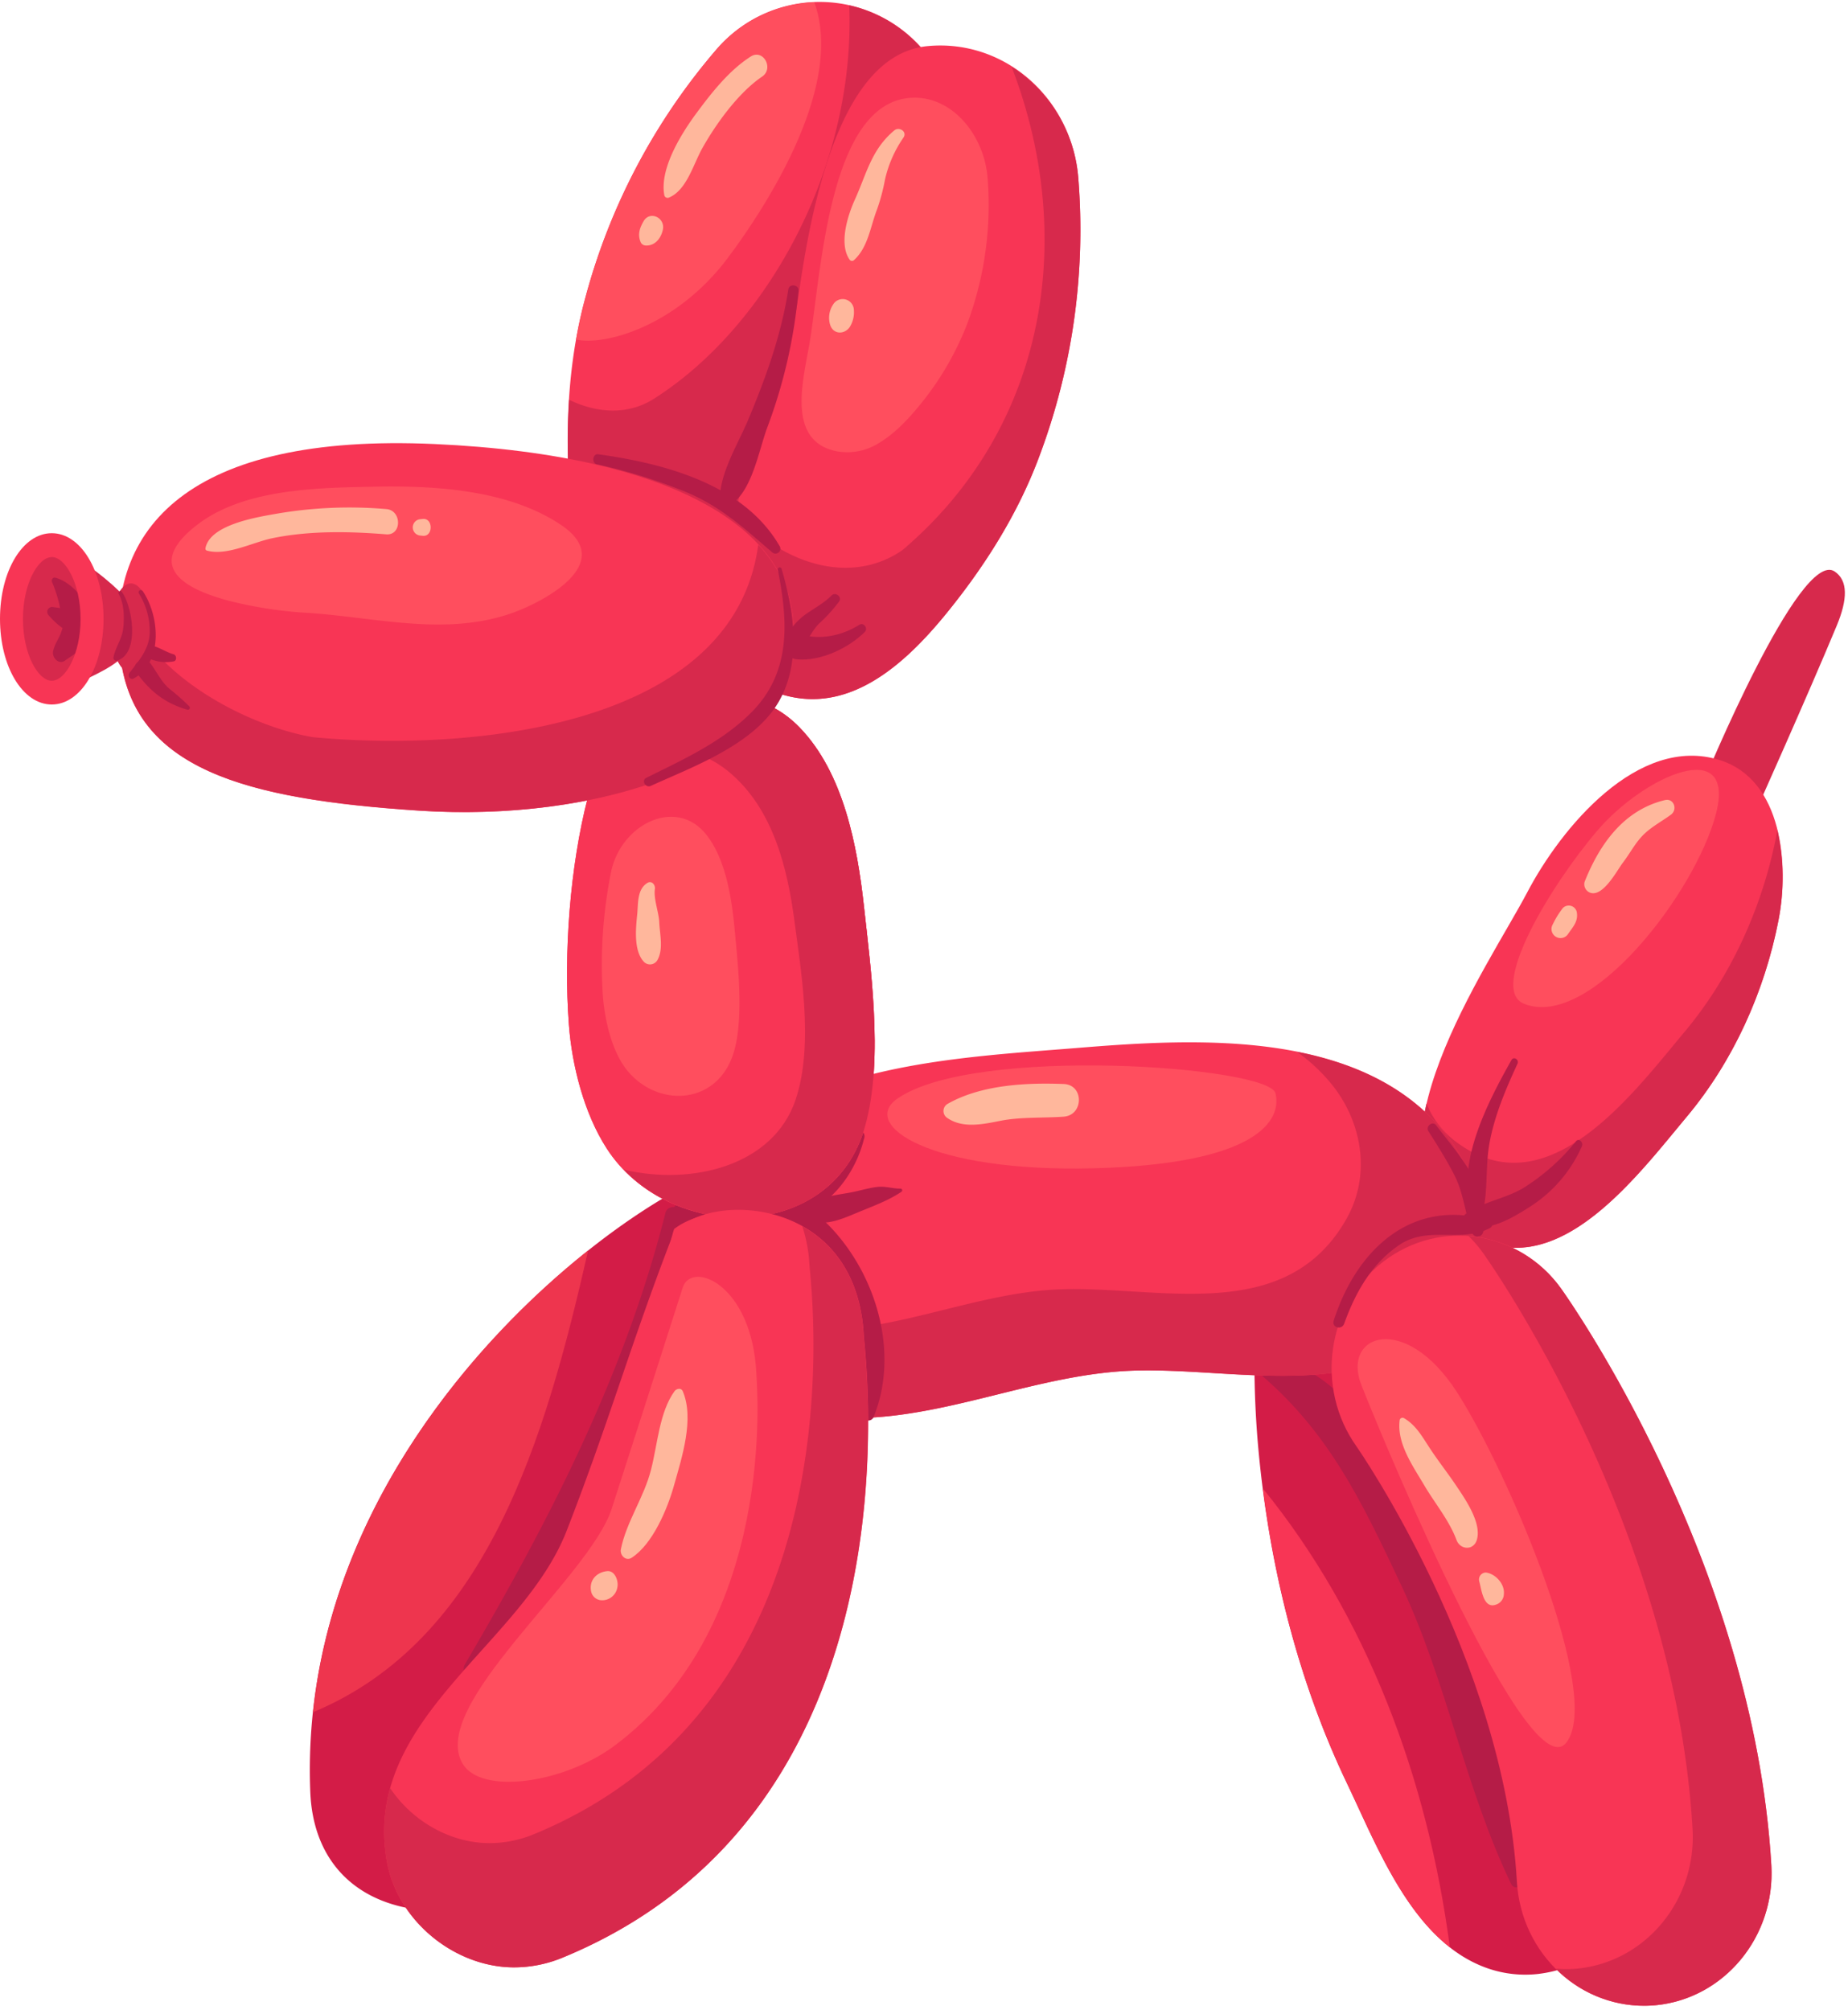 <?xml version="1.0" encoding="UTF-8"?>
<!DOCTYPE svg PUBLIC '-//W3C//DTD SVG 1.0//EN'
          'http://www.w3.org/TR/2001/REC-SVG-20010904/DTD/svg10.dtd'>
<svg height="600.0" preserveAspectRatio="xMidYMid meet" version="1.0" viewBox="0.0 -0.6 551.7 600.0" width="551.7" xmlns="http://www.w3.org/2000/svg" xmlns:xlink="http://www.w3.org/1999/xlink" zoomAndPan="magnify"
><g data-name="Layer 2"
  ><g data-name="&lt;Layer&gt;"
    ><g id="change1_1"
      ><path d="M508.58,232.82S537.33,163,547.72,170c4,2.7,3.91,8.25.61,16.19-8.56,20.63-25.07,57.46-25.07,57.46Z" fill="#d7294c"
      /></g
      ><g id="change2_1"
      ><path d="M459.08,588.68a34.31,34.31,0,0,1-14.66-1.59c-22.43-7.61-32.76-35.41-42.31-55.37-14.57-30.42-23-64.37-26.28-98.08a285.35,285.35,0,0,1-1.33-29.09c.16-23.94,21-40,43.37-36.61,20.79,3.14,35.2,23.19,32.17,44.77-7,49.54,2.67,88.09,25.74,103.1,17.81,11.58,23.2,36,12,54.43A38.73,38.73,0,0,1,459.08,588.68Z" fill="#d31c47"
      /></g
      ><g id="change3_1"
      ><path d="M402.11,531.72c7.73,16.15,16,37.43,30.73,49-6.65-50.51-24.75-98.73-55.84-137C380.9,474.09,389,504.33,402.11,531.72Z" fill="#f83555"
      /></g
      ><g id="change4_1"
      ><path d="M374.86,408.48c21.65,17.86,31.61,39,43.5,64.23,13.57,28.79,19.1,60.67,32.75,89.05.91,1.89,3.21,1,3.85-.52,12.2-30.06-9.22-70.24-23.73-96.34-12.56-22.6-25.42-56.36-53.86-60.9C375.16,403.64,372.59,406.6,374.86,408.48Z" fill="#b51c47"
      /></g
      ><g id="change2_2"
      ><path d="M123.35,569.28c-18.27-2.88-29.94-15.17-30.72-35C89,443,162.43,377,201,355.36c0,0,29.84,33.85,38.53,53.34-.75.37-55.65,75.55-71.11,119-7.49,21.06-16.18,41.24-37.78,42A37.79,37.79,0,0,1,123.35,569.28Z" fill="#d31c47"
      /></g
      ><g id="change5_1"
      ><path d="M175.58,372.69C141.23,400,100.06,448.31,93.45,510.53,145.3,489,162.8,429.05,175.58,372.69Z" fill="#ee354e"
      /></g
      ><g id="change4_2"
      ><path d="M198.66,361.47C186.43,410,163.78,453.74,138.8,496.23a2.63,2.63,0,0,0,4.06,3.25c36.51-36.11,54.07-85.94,60.49-137.35C203.69,359.31,199.32,358.83,198.66,361.47Z" fill="#b51c47"
      /></g
      ><g id="change3_2"
      ><path d="M457,371.54c-6.89,1.14-14.06-.29-21.36-5.68-30.37-22.4,8.37-77.47,20.3-100.07C466,246.58,489,218.71,513.32,226.27c19,5.9,20.75,31.63,17.66,47.67-4.14,21.44-13.54,42.25-27.37,58.78C492.17,346.39,475.6,368.43,457,371.54Z" fill="#f83555"
      /></g
      ><g id="change6_1"
      ><path d="M455,299.06c-10.78-4.27,7.74-35.13,21.81-51.64s41.58-28.57,35.47-5.08S474.74,306.89,455,299.06Z" fill="#ff4e5e"
      /></g
      ><g id="change1_2"
      ><path d="M530.6,247.12c-.08.47-.15,1-.23,1.42C526.22,270,516.83,290.8,503,307.32,491.56,321,475,343,456.34,346.14c-6.89,1.15-14.06-.29-21.36-5.67a26.68,26.68,0,0,1-9.11-11.63c-3.42,14.72-2.06,28.33,9.72,37,7.3,5.39,14.47,6.82,21.36,5.68,18.65-3.11,35.22-25.15,46.66-38.82,13.83-16.53,23.23-37.34,27.37-58.78A65.56,65.56,0,0,0,530.6,247.12Z" fill="#d7294c"
      /></g
      ><g id="change3_3"
      ><path d="M242.79,421.9a65.55,65.55,0,0,1-24.26-8.13c-29.08-17.26-22.78-54.19.27-73.82,27.29-23.23,69.18-25,102.75-27.71,35.53-2.89,86-5.95,110.84,26.72,9.9,13,12.56,30.64,4.28,45.28-21.53,38.09-67.43,22.16-101.84,24.49C303.85,410.83,274.26,426.45,242.79,421.9Z" fill="#f83555"
      /></g
      ><g id="change6_2"
      ><path d="M267.83,327.42c-11.14,7.84,9.78,22,58.7,20.74s56.27-14.39,54.23-22.43S290.66,311.34,267.83,327.42Z" fill="#ff4e5e"
      /></g
      ><g id="change1_3"
      ><path d="M432.39,339c-11.12-14.64-27.41-22.07-45.18-25.59A52.07,52.07,0,0,1,398.28,324c8.57,11.28,10.88,26.54,3.71,39.22-18.65,33-58.41,19.19-88.22,21.21-26.84,1.82-52.48,15.36-79.73,11.41a56.8,56.8,0,0,1-21-7,34.13,34.13,0,0,1-13.55-14.24c-1.93,14.92,3.41,29.9,19.05,39.19a65.55,65.55,0,0,0,24.26,8.13c31.47,4.55,61.06-11.07,92-13.17,34.41-2.33,80.31,13.6,101.84-24.49C445,369.6,442.29,352,432.39,339Z" fill="#d7294c"
      /></g
      ><g id="change4_3"
      ><path d="M238,362.41c10-2.85,17.41-12.84,19.93-23a2,2,0,0,0-3.67-1.6c-2.72,3.85-5.05,7.95-7.65,11.87s-6.5,7.14-9.92,10.42A1.4,1.4,0,0,0,238,362.41Z" fill="#b51c47"
      /></g
      ><g id="change4_4"
      ><path d="M268.85,354.23c-2.55,0-4.49-.8-7-.5s-5.25,1.15-7.85,1.64c-5,.95-9.62,1.13-13.51,4.8a2.23,2.23,0,0,0,.92,3.64c5,1.62,9.55-.33,14.23-2.29,4.44-1.86,9.5-3.64,13.49-6.36A.51.51,0,0,0,268.85,354.23Z" fill="#b51c47"
      /></g
      ><g id="change4_5"
      ><path d="M201.35,366.2c12.33-9.12,32.61-3.39,42.3,6.4,13.31,13.45,10.6,32.31,13.47,49.35.29,1.69,3,2.13,3.67.5,9.12-22.31-1.92-50.53-20.7-63.46-9.5-6.54-21.69-6-32.21-3.07-4.37,1.19-9.9,4.72-7.58,10A.74.74,0,0,0,201.35,366.2Z" fill="#b51c47"
      /></g
      ><g id="change3_4"
      ><path d="M494.35,598l-1.22.1c-21,1.32-39-15.25-40.28-37C449,494.66,405.44,431.86,405,431.24c-12.5-17.54-8.93-42.26,8-55.23s40.72-9.28,53.2,8.26c2.34,3.29,57.32,81.42,62.63,172C530,577.63,514.71,596,494.35,598Z" fill="#f83555"
      /></g
      ><g id="change6_3"
      ><path d="M406.45,412.93c-6.06-15.27,13.05-22,28.54,2.11s43.62,90.59,32.62,104.56S415,434.52,406.45,412.93Z" fill="#ff4e5e"
      /></g
      ><g id="change1_4"
      ><path d="M466.17,384.27a37.52,37.52,0,0,0-27.73-15.86,38.37,38.37,0,0,1,4.24,4.94c2.34,3.28,57.32,81.43,62.61,172,1.25,21.35-14.06,39.76-34.43,41.72l-1.23.1a36.92,36.92,0,0,1-5.16-.08,37.11,37.11,0,0,0,28.66,11l1.22-.1c20.36-2,35.69-20.37,34.45-41.71C523.49,465.69,468.51,387.56,466.17,384.27Z" fill="#d7294c"
      /></g
      ><g id="change3_5"
      ><path d="M175.65,172.8c3.35,7.9,8.52,14.67,16.56,18.71,25.95,13,41-18.91,47.56-39.19,1.93-6,3.56-12,5.35-18,4.13-13.86,8.32-27.89,15.36-40.52a132.72,132.72,0,0,1,15.28-21.88,44.34,44.34,0,0,0-3.37-61,40.54,40.54,0,0,0-58.72,3.49,188.18,188.18,0,0,0-38.86,73.64c-4.85,17.66-6,36.32-5,54.59C170.33,152.54,171.71,163.46,175.65,172.8Z" fill="#f83555"
      /></g
      ><g id="change6_4"
      ><path d="M243.09.06a40.87,40.87,0,0,0-29.42,14.38,188.18,188.18,0,0,0-38.86,73.64c-1.15,4.18-2.07,8.42-2.83,12.69,9.15,1.93,30.3-4.36,45.29-24.36C227.76,62.4,252.39,25.51,243.09.06Z" fill="#ff4e5e"
      /></g
      ><g id="change1_5"
      ><path d="M272.39,11A40.79,40.79,0,0,0,253.53,1c1.9,48-24.19,95.31-57.46,116.89-8.07,5.58-17.6,5-26.18.85a203.27,203.27,0,0,0-.09,23.93c.53,9.87,1.91,20.79,5.85,30.13,3.35,7.9,8.52,14.67,16.56,18.71,25.95,13,41-18.91,47.56-39.19,1.93-6,3.56-12,5.35-18,4.13-13.86,8.32-27.89,15.36-40.52a132.72,132.72,0,0,1,15.28-21.88A44.34,44.34,0,0,0,272.39,11Z" fill="#d7294c"
      /></g
      ><g id="change3_6"
      ><path d="M260.85,300.9c-.56-10.79-1.89-21.53-2.92-30.81-2-18.37-6.14-40-19.22-53.52-20.07-20.74-56.37-5.61-63.19,20.74-5.37,20.72-7.3,46.67-5.69,67.94.91,12.23,4.54,26.54,11.3,37,18.18,28.21,67.14,28.84,77.12-6.58C261.15,325.42,261.5,313.13,260.85,300.9Z" fill="#f83555"
      /></g
      ><g id="change3_7"
      ><path d="M260.85,300.9c-.56-10.79-1.89-21.53-2.92-30.81-2-18.37-6.14-40-19.22-53.52-20.07-20.74-56.37-5.61-63.19,20.74-5.37,20.72-7.3,46.67-5.69,67.94.91,12.23,4.54,26.54,11.3,37,18.18,28.21,67.14,28.84,77.12-6.58C261.15,325.42,261.5,313.13,260.85,300.9Z" fill="#f83555"
      /></g
      ><g id="change6_5"
      ><path d="M220.64,293.44c-.25-5.76-.85-11.5-1.31-16.45-.91-9.81-2.75-21.35-8.6-28.58-9-11.07-25.21-3-28.26,11.08a140.81,140.81,0,0,0-2.55,36.27c.4,6.53,2,14.17,5.06,19.78,8.13,15,30,15.4,34.49-3.52C220.77,306.53,220.92,300,220.64,293.44Z" fill="#ff4e5e"
      /></g
      ><g id="change1_6"
      ><path d="M260.85,300.9c-.56-10.79-1.89-21.53-2.92-30.81-2-18.37-6.14-40-19.22-53.52-16.33-16.87-43.39-10-56.59,7.34,12.24-3.42,26-2.18,35.8,6.17,13.08,11.1,17.17,28.85,19.21,43.93,1,7.62,2.36,16.43,2.93,25.29.64,10.05.29,20.13-2.61,28.58-6.65,19.38-30.59,25.55-51.22,20.69,20.89,21.72,62.85,19.67,72-12.86C261.15,325.42,261.5,313.13,260.85,300.9Z" fill="#d7294c"
      /></g
      ><g id="change3_8"
      ><path d="M260.44,202.86c-7.26,4.23-15.31,6.4-24.07,4.59-28.27-5.82-21.75-40.71-15.24-61,1.9-6,4.11-11.8,6.17-17.71,4.74-13.65,9.18-27.52,11.23-42,5.24-37,15.53-71.5,38.53-73.59s43,15.73,44.86,39.49a192.53,192.53,0,0,1-11.68,83.1c-6.37,17.12-16.27,32.74-27.65,46.71C276.43,190,269,197.88,260.44,202.86Z" fill="#f83555"
      /></g
      ><g id="change1_7"
      ><path d="M321.92,52.66A43.33,43.33,0,0,0,302,19.33c19.32,50.07,11.07,107.2-32.57,144.28-14.68,10.16-34.26,5.08-48.93-10.16v-5.08c-6.28,20.51-11.57,53.44,15.84,59.08,8.76,1.81,16.81-.36,24.07-4.59,8.56-5,16-12.83,22.15-20.39,11.38-14,21.28-29.59,27.65-46.71A192.53,192.53,0,0,0,321.92,52.66Z" fill="#d7294c"
      /></g
      ><g id="change6_6"
      ><path d="M262.36,131.67a17.61,17.61,0,0,1-12.69,2.42c-14.91-3.07-9.91-21.06-8-32.18,3.57-21.27,5.77-72.37,30.68-73.33,12.11-.47,21.48,11.34,22.48,23.88a101.45,101.45,0,0,1-6.16,43.82,88.62,88.62,0,0,1-14.58,24.64C270.8,124.9,266.88,129,262.36,131.67Z" fill="#ff4e5e"
      /></g
      ><g id="change3_9"
      ><path d="M35.85,194.85c-4.23-37.7,20.49-66.2,93.82-62.9s111.62,26.88,106.93,61.47-59.19,51.39-111.39,48S39.67,229,35.85,194.85Z" fill="#f83555"
      /></g
      ><g id="change1_8"
      ><path d="M226.37,162c-7.3,54.49-85.45,61.95-133,57.46-20.68-3.58-51.06-19.78-56.94-43.26a63,63,0,0,0-.53,18.63C39.67,229,73,237.92,125.21,241.37s106.71-13.37,111.39-48C238.21,181.51,234.62,170.94,226.37,162Z" fill="#d7294c"
      /></g
      ><g id="change3_10"
      ><path d="M153.47,586.7c-17.69,0-34.89-13.84-38-31.77-7.43-42.45,40.35-64.2,53.72-98.61,12.83-33,18.72-54.56,31.19-87,5.31-13.83,55-15.87,57.49,28.57.38,7,18.18,141.47-90,185.94A37.8,37.8,0,0,1,153.47,586.7Z" fill="#f83555"
      /></g
      ><g id="change6_7"
      ><path d="M138.17,526c-10.6-17.36,37.76-55.5,44.44-76.2,6.41-19.84,15-46.53,21.2-66,2.67-8.31,20.79-1,22,25.76.19,4.19,6.25,74.73-42.39,111C168.06,531.89,143.8,535.16,138.17,526Z" fill="#ff4e5e"
      /></g
      ><g id="change1_9"
      ><path d="M257.84,397.9c-.93-16.94-8.74-27.08-18.33-32.44a44.4,44.4,0,0,1,2.13,11.33c.35,6.4,16.64,129.5-82.35,170.2a34.57,34.57,0,0,1-13.18,2.62c-11.68,0-23.1-6.6-29.65-16.44a48.44,48.44,0,0,0-1,21.76c3.14,17.93,20.34,31.77,38,31.77a37.8,37.8,0,0,0,14.4-2.86C276,539.37,258.22,404.88,257.84,397.9Z" fill="#d7294c"
      /></g
      ><g id="change6_8"
      ><path d="M68.69,178.84c-13.81-3.59-25.71-10.45-9.91-22.71,14.1-10.94,36.34-11.09,52.57-11.44,17.8-.37,40.12.7,56.07,11.37,17.28,11.54-5.64,23.32-15.11,26.54-20.19,6.88-41.25.81-61.72-.32A125,125,0,0,1,68.69,178.84Z" fill="#ff4e5e"
      /></g
      ><g id="change4_6"
      ><path d="M194.3,234c12.34-5.64,30.54-12.15,38.07-24.92,7-11.93,4.66-27.19.95-39.93a.58.58,0,0,0-1.11.32c3.09,15.61,4,30.66-7.91,42.61-8.88,8.9-20.4,14.07-31.36,19.52C191.38,232.4,192.75,234.72,194.3,234Z" fill="#b51c47"
      /></g
      ><g id="change4_7"
      ><path d="M256.55,185.9c-5.09,3.26-11.85,4.7-17.59,2.81-5-1.64-6.53,7-1,7.52,6.93.62,15.24-3.25,20.19-8.15C259.27,187,257.85,185.07,256.55,185.9Z" fill="#b51c47"
      /></g
      ><g id="change4_8"
      ><path d="M248.26,177.16c-2.16,2.17-4.81,3.62-7.31,5.32a18.86,18.86,0,0,0-6.26,7.11,2.67,2.67,0,0,0,4.13,3.3c2.39-1.94,3.41-5,5.6-7.24a46,46,0,0,0,6.09-6.69C251.47,177.54,249.39,176,248.26,177.16Z" fill="#b51c47"
      /></g
      ><g id="change4_9"
      ><path d="M235.36,85.72c-2.14,13.74-6.68,26.31-12,39-3.06,7.32-8.8,16.33-8.44,24.46.05.93,1,1.94,1.94,1.53,7.39-3.11,9.5-16.37,12.14-23.53a154.19,154.19,0,0,0,9.37-41.08C238.51,84.37,235.65,84,235.36,85.72Z" fill="#b51c47"
      /></g
      ><g id="change4_10"
      ><path d="M178.15,138a162.71,162.71,0,0,1,24.39,7.38c11.72,4.39,18.63,10.88,28,18.91a1.46,1.46,0,0,0,2.25-1.8C222,143.74,197.85,137.69,178.54,135,176.93,134.81,176.59,137.63,178.15,138Z" fill="#b51c47"
      /></g
      ><g id="change4_11"
      ><path d="M401.29,394.54c3.4-9.42,8.2-17.89,16.47-23.5,8.66-5.87,18.64-.44,27.19-5.13a1.21,1.21,0,0,0-.28-2.17c-23-6.9-39.63,8.48-46.51,29.9C397.49,395.73,400.57,396.55,401.29,394.54Z" fill="#b51c47"
      /></g
      ><g id="change4_12"
      ><path d="M451.21,315.87c-6.73,12-18.52,33.81-10.27,47.46a.66.66,0,0,0,1.22-.17c2.29-7.22,1.14-15.19,2.54-22.68,1.53-8.21,4.85-16,8.32-23.51C453.6,315.71,451.89,314.63,451.21,315.87Z" fill="#b51c47"
      /></g
      ><g id="change4_13"
      ><path d="M470.47,340.13a63.33,63.33,0,0,1-14.61,13.22c-5.65,3.85-12.71,4.5-18.17,8.34a2,2,0,0,0,.46,3.62c6.43,1.95,13.47-2.4,18.79-5.79a41.09,41.09,0,0,0,15.33-17.95C472.79,340.43,471.33,339,470.47,340.13Z" fill="#b51c47"
      /></g
      ><g id="change4_14"
      ><path d="M426.42,337.06c2.7,4.25,5.39,8.5,7.7,13,2.87,5.55,3.2,11.49,5.33,17.21a1.71,1.71,0,0,0,3.31,0c3.47-11.45-7.81-23.84-14.09-32C427.65,333.94,425.52,335.67,426.42,337.06Z" fill="#b51c47"
      /></g
      ><g id="change1_10"
      ><path d="M41.34,185.09c.1-7-17.94-19.57-25.48-23.39C12.63,163.9,3.27,175.05,3.63,186c.36,11.2,10.48,22.23,12.64,21.8C22.89,201.17,41.14,199.48,41.34,185.09Z" fill="#d7294c"
      /></g
      ><g id="change4_15"
      ><path d="M15.56,173.2a39.68,39.68,0,0,1,2.15,6.65c.5,2.38.72,4.81,2.5,6.6,2.37,2.37,5.65.47,6-2.58.55-5.15-5.22-10.84-9.63-12C15.74,171.63,15.26,172.49,15.56,173.2Z" fill="#b51c47"
      /></g
      ><g id="change4_16"
      ><path d="M14.5,183.06c2.24,2.54,5.89,6,9.44,5.2a2.18,2.18,0,0,0,1.45-2.63c-.71-4.23-6.31-4.51-9.52-5A1.46,1.46,0,0,0,14.5,183.06Z" fill="#b51c47"
      /></g
      ><g id="change4_17"
      ><path d="M19.43,196.58c1-.76,2.09-1.34,3.08-2.15a12.81,12.81,0,0,0,2.43-3.64c1.37-2.59,2.45-6.14.31-8.57a3,3,0,0,0-3.65-.49c-2.27,1.12-2.52,4-3.25,6.18-.67,2-2,3.67-2.49,5.82C15.41,195.7,17.59,198,19.43,196.58Z" fill="#b51c47"
      /></g
      ><g id="change3_11"
      ><path d="M15.45,209.71C6.79,209.71,0,198.48,0,184.14s6.79-25.57,15.45-25.57,15.46,11.23,15.46,25.57S24.11,209.71,15.45,209.71Zm0-44c-4.06,0-8.6,7.9-8.6,18.46s4.54,18.45,8.6,18.45,8.6-7.89,8.6-18.45S19.52,165.68,15.45,165.68Z" fill="#f83555"
      /></g
      ><g id="change1_11"
      ><path d="M45,186.89c0,7.36-2.65,13.33-5.91,13.33s-5.92-6-5.92-13.33,2.65-13.33,5.92-13.33S45,179.52,45,186.89Z" fill="#d7294c"
      /></g
      ><g id="change4_18"
      ><path d="M35.44,176.71c1.65,2.88,1.74,7.36,1.3,10.57-.42,3-2.26,5.36-2.85,8.26a.88.88,0,0,0,1,1.1c6.94-2.08,4.71-16.29,1.41-20.65C35.93,175.45,35.12,176.14,35.44,176.71Z" fill="#b51c47"
      /></g
      ><g id="change4_19"
      ><path d="M41.48,176.6a21.07,21.07,0,0,1,3.21,11.61c-.06,4.89-3.26,8.48-6,12-.71.93.17,2.34,1.27,1.71,8.9-5.06,7.6-18.78,2.65-26.06A.67.67,0,0,0,41.48,176.6Z" fill="#b51c47"
      /></g
      ><g id="change4_20"
      ><path d="M56.53,210.28a68.4,68.4,0,0,0-6-5.3c-2.38-2.06-3.73-5-5.56-7.49s-6.21-.06-4.29,2.61c4.14,5.72,8.64,9.29,15.3,11.17A.6.6,0,0,0,56.53,210.28Z" fill="#b51c47"
      /></g
      ><g id="change4_21"
      ><path d="M51.82,194.72c-2-.55-3.75-1.79-5.79-2.4-2.44-.73-3.31,3-1,3.88a12.17,12.17,0,0,0,6.81.63C52.87,196.65,52.76,195,51.82,194.72Z" fill="#b51c47"
      /></g
      ><g id="change7_1"
      ><path d="M224.14,16.27c-6.46,4.11-11.71,10.81-16.29,17-4.42,6-11,16.46-9.53,24.39a1,1,0,0,0,1.29.76c5.4-2.15,7.35-10,10.1-14.85,4.14-7.37,10.81-16.55,17.81-21.3C231.11,19.83,227.85,13.91,224.14,16.27Z" fill="#ffb79c"
      /></g
      ><g id="change7_2"
      ><path d="M192.13,65.45c-1.21,2.08-1.85,4.08-.81,6.36a1.71,1.71,0,0,0,1.49.88c2.7.13,4.53-2.13,5.08-4.72C198.65,64.38,194,62.18,192.13,65.45Z" fill="#ffb79c"
      /></g
      ><g id="change7_3"
      ><path d="M267,38.32c-6.87,5.71-8.27,12.92-11.8,20.7-2.12,4.68-4.82,13.17-1.59,17.84A.86.86,0,0,0,255,77c4.18-3.82,4.85-10,6.84-15.12a57.42,57.42,0,0,0,2.34-8.76,35.88,35.88,0,0,1,5.56-12.68C270.89,38.67,268.43,37.14,267,38.32Z" fill="#ffb79c"
      /></g
      ><g id="change7_4"
      ><path d="M248.7,90.33a7.17,7.17,0,0,0-.88,6c.9,2.93,4.17,3,5.8.79a8.23,8.23,0,0,0,1.3-5.05A3.34,3.34,0,0,0,248.7,90.33Z" fill="#ffb79c"
      /></g
      ><g id="change7_5"
      ><path d="M115.34,151.37A128.45,128.45,0,0,0,83,152.68c-5.56,1-20.26,3.13-21.66,10.35a.61.61,0,0,0,.4.73c5.92,1.65,13.56-2.41,19.39-3.65,11-2.32,23.08-2.1,34.17-1.2C120,159.29,120,151.75,115.34,151.37Z" fill="#ffb79c"
      /></g
      ><g id="change7_6"
      ><path d="M126.23,154.32l-.71.07a2.45,2.45,0,0,0,0,4.89l.71.07C129.35,159.67,129.35,154,126.23,154.32Z" fill="#ffb79c"
      /></g
      ><g id="change7_7"
      ><path d="M196.82,274.84c-.11-3.11-1.74-7-1.31-10.07.17-1.29-1-2.57-2.25-1.79-3,1.84-2.73,5.87-3,9.07-.44,4.36-1.19,11.15,2,14.51a2.55,2.55,0,0,0,4-.54C198.09,282.73,197,278.49,196.82,274.84Z" fill="#ffb79c"
      /></g
      ><g id="change7_8"
      ><path d="M317.57,323c-11.21-.44-24.78.23-34.79,6a2.46,2.46,0,0,0,0,4.12c4.66,3.23,10.69,1.89,15.91.86,6-1.19,12.73-.79,18.88-1.23C323.56,332.28,323.64,323.23,317.57,323Z" fill="#ffb79c"
      /></g
      ><g id="change7_9"
      ><path d="M470.72,271.61a2.46,2.46,0,0,0-4.15-1.14,26.17,26.17,0,0,0-3,4.86,2.7,2.7,0,0,0,4.62,2.8C469.65,276,471.24,274.41,470.72,271.61Z" fill="#ffb79c"
      /></g
      ><g id="change7_10"
      ><path d="M497.07,238.24c-12.23,2.94-19.46,13-24,24.39a2.71,2.71,0,0,0,1.59,3.24c3.9,1.5,8.13-6.74,9.83-8.94,1.93-2.51,3.38-5.32,5.5-7.67,2.54-2.81,5.87-4.47,8.85-6.66C500.93,241.06,499.69,237.62,497.07,238.24Z" fill="#ffb79c"
      /></g
      ><g id="change7_11"
      ><path d="M203.83,414.71c-.48-1.13-1.91-.77-2.47,0-4.53,6.29-5.06,15.93-7,23.41-2.09,8.3-7.35,15.53-9,23.73-.38,1.85,1.5,3.71,3.22,2.57,6.2-4,10.65-14.44,12.64-21.6C203.55,434.51,207.35,423,203.83,414.71Z" fill="#ffb79c"
      /></g
      ><g id="change7_12"
      ><path d="M181.32,468.42c-3.17.27-5.61,2.73-4.81,6.23a3.31,3.31,0,0,0,3.13,2.47,4.6,4.6,0,0,0,4.68-3.95C184.69,471.38,183.6,468.23,181.32,468.42Z" fill="#ffb79c"
      /></g
      ><g id="change7_13"
      ><path d="M434.94,443.21c-2.85-4.27-6.05-8.25-8.81-12.6-2-3.12-3.8-6-7-7.87a.87.87,0,0,0-1.29.77c-.82,6.91,4.08,13.71,7.38,19.33,3.1,5.27,7.44,10.45,9.59,16.25,1.1,3,5.09,3.26,6.08,0C442.4,454.1,437.52,447.06,434.94,443.21Z" fill="#ffb79c"
      /></g
      ><g id="change7_14"
      ><path d="M443.55,468.83a2.09,2.09,0,0,0-1.94,2.64c.68,2.37,1.21,8.39,5.07,6.92a3.37,3.37,0,0,0,2.28-3.11C449.29,472.2,446.37,469.14,443.55,468.83Z" fill="#ffb79c"
      /></g
    ></g
  ></g
></svg
>
